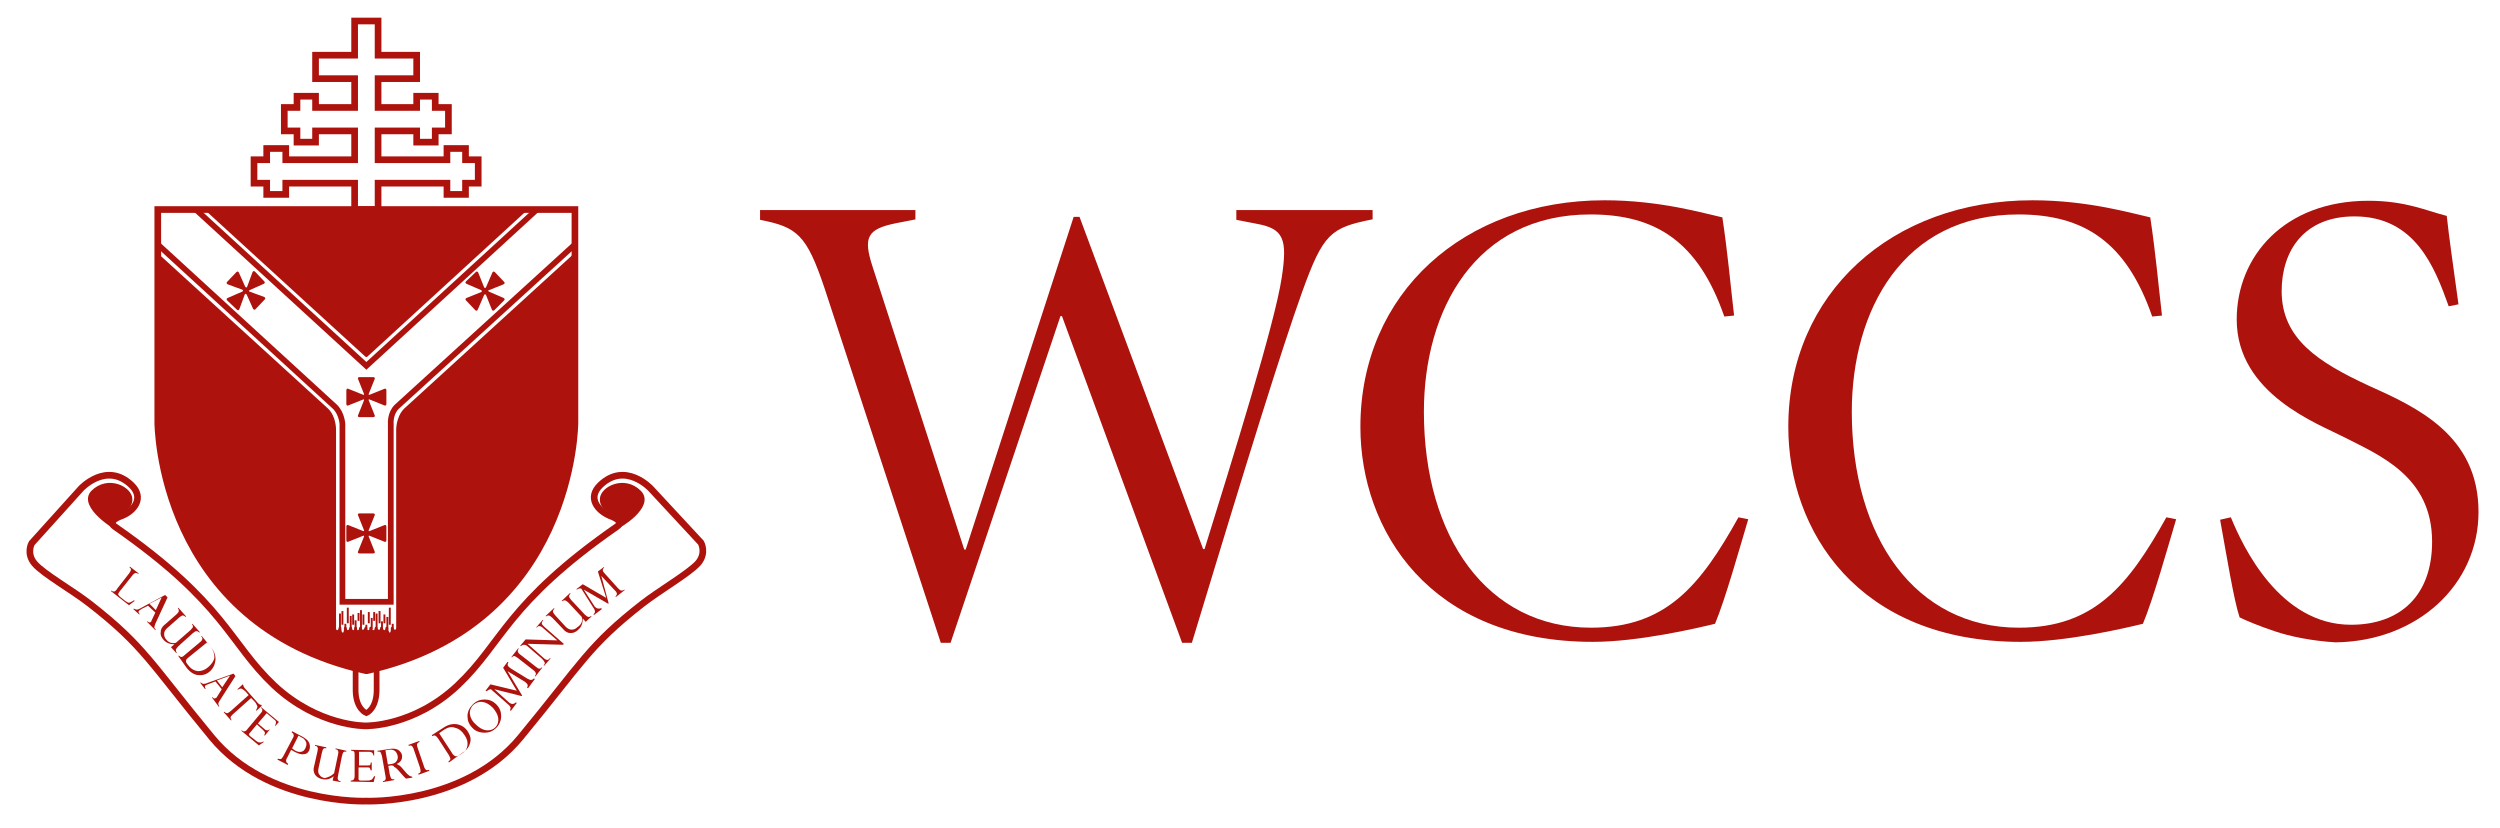 <?xml version="1.0" encoding="utf-8"?>
<!-- Generator: Adobe Illustrator 25.2.3, SVG Export Plug-In . SVG Version: 6.00 Build 0)  -->
<svg version="1.1" xmlns="http://www.w3.org/2000/svg" xmlns:xlink="http://www.w3.org/1999/xlink" x="0px" y="0px"
	 viewBox="0 0 511.8 169.6" style="enable-background:new 0 0 511.8 169.6;" xml:space="preserve">
<style type="text/css">
	.st0{fill:#AD120D;}
	.st1{fill:none;stroke:#AD120D;stroke-width:1.365;stroke-miterlimit:10;}
	.st2{fill:none;stroke:#AD120D;stroke-width:1.17;stroke-miterlimit:10;}
	.st3{fill:none;stroke:#AD120D;stroke-width:0.567;stroke-miterlimit:10;}
	
		.st4{clip-path:url(#SVGID_2_);fill:none;stroke:#AD120D;stroke-width:0.585;stroke-linecap:round;stroke-linejoin:round;stroke-miterlimit:10;}
	.st5{clip-path:url(#SVGID_2_);fill:none;stroke:#AD120D;stroke-width:1.17;stroke-miterlimit:10;}
	.st6{clip-path:url(#SVGID_2_);fill:none;stroke:#AD120D;stroke-width:0.39;stroke-miterlimit:10;}
	.st7{clip-path:url(#SVGID_2_);fill:#AD120D;}
	.st8{fill:#AD120D;stroke:#AD120D;stroke-width:0.585;stroke-miterlimit:10;}
</style>
<g id="Layer_2">
	<path class="st0" d="M81.5,128.8c0,0,0.4-41,0-41.8c-0.4-0.8,1.4-3.1,1.4-3.1l34.7-31.4v17.6l0,9.9l-0.3,10.1l-1.7,9l-2.6,7.5
		l-3.4,6.8l-5.5,7.6l-7.9,7.1l-9,5.6l-12.2,3.6l-3.3-1.1l-6.1-1.7l-8-3.9l-6-4.1l-5.8-5.5l-4.5-5.9l-4.2-7.7l-3-8.2l-1.9-9.7l0-37.2
		l13.4,12.2l13,11.8l7.1,6.4c0,0,2.7,1.9,2.7,5.3c0,3.4,0,36.3,0,36.3l0.1,4.3l0.4,0.6l0.5-0.3l0.5,0.7l0.5,0l0.2-0.5l0.5,0.1
		l0.6-0.4l0.7,0.4l0.3-0.3l0.6,0.4l0.5-0.4l0.5,0.4l0.5-0.3l0.7,0.4l0.6-0.4l0.5,0.5L77,129l0.7,0.4l0.4-0.4l0.8,0.5l0.3-0.5
		l0.6,0.7l0.7-0.3l-0.1-0.4l0.7,0.3L81.5,128.8z"/>
	<polygon class="st0" points="42.3,42.9 75,72.8 107.6,42.9 	"/>
</g>
<g id="Layer_1">
	<g>
		<polygon class="st1" points="97.9,32.7 95.3,32.7 95.3,30.4 91.5,30.4 91.5,32.7 77.4,32.7 77.4,26.8 85.3,26.8 85.3,29.1 
			89.1,29.1 89.1,26.8 91.8,26.8 91.8,22 89.1,22 89.1,19.7 85.3,19.7 85.3,22 77.4,22 77.4,16.1 85.3,16.1 85.3,11.3 77.4,11.3 
			77.4,4.3 72.6,4.3 72.6,11.3 64.6,11.3 64.6,16.1 72.6,16.1 72.6,22 64.6,22 64.6,19.7 60.8,19.7 60.8,22 58.2,22 58.2,26.8 
			60.8,26.8 60.8,29.1 64.6,29.1 64.6,26.8 72.6,26.8 72.6,32.7 58.5,32.7 58.5,30.4 54.6,30.4 54.6,32.7 52,32.7 52,37.5 
			54.6,37.5 54.6,39.8 58.5,39.8 58.5,37.5 72.6,37.5 72.6,42.9 77.4,42.9 77.4,37.5 91.5,37.5 91.5,39.8 95.3,39.8 95.3,37.5 
			97.9,37.5 		"/>
	</g>
	<g>
		<path class="st2" d="M77.1,136.6v4.5l0,0.4C77,145.2,75,146,75,146s-2.1-0.8-2.2-4.5l0-0.4v-4.5"/>
		<path class="st3" d="M75.1,137.3c42.6-9.5,42.6-50.8,42.6-50.8V42.9H75.1h-0.2H32.3v43.6c0,0,0,41.3,42.6,50.8H75.1z"/>
	</g>
	<g>
		<defs>
			<path id="SVGID_1_" d="M75.1,42.9h-0.2H32.3v43.6c0,0,0,41.3,42.6,50.8h0.2c42.6-9.5,42.6-50.8,42.6-50.8V42.9H75.1z"/>
		</defs>
		<clipPath id="SVGID_2_">
			<use xlink:href="#SVGID_1_"  style="overflow:visible;"/>
		</clipPath>
		<path class="st4" d="M81.4,128.5V88.1c0,0-0.1-2.5,1.5-4.2l44.6-40.7l-9.4-9.9L75,72.8L31.8,33.3l-9.4,9.9L67,83.9
			c1.6,1.6,1.5,4.2,1.5,4.2v40.5c0,0,0,0.7,0.5,0.7c0.6,0,0.6-0.7,0.6-0.7s-0.1,1.2,0.6,1.2c0.6,0,0.5-1.2,0.5-1.2s0,0.7,0.5,0.7
			c0.5,0,0.6-0.7,0.6-0.7s0,0.7,0.5,0.7c0.6,0,0.5-0.7,0.5-0.7s-0.1,0.7,0.5,0.7c0.5,0,0.5-0.7,0.5-0.7s-0.1,0.6,0.5,0.6
			c0.5,0,0.6-0.6,0.6-0.6s-0.1,0.7,0.6,0.7c0.5,0,0.4-0.7,0.4-0.7s0,0.7,0.6,0.7c0.5,0,0.5-0.7,0.5-0.7s0,0.6,0.6,0.6
			c0.6,0,0.5-0.6,0.5-0.6s0.1,0.7,0.6,0.7c0.5,0,0.5-0.7,0.5-0.7s0,1.2,0.6,1.2c0.6,0,0.5-1.2,0.5-1.2s0,0.6,0.6,0.6
			C81.4,129.2,81.4,128.5,81.4,128.5z"/>
		<path class="st5" d="M111,41.9L75,74.9L39,41.9h-7.4v7.5l37,33.9c1.4,1.4,1.5,3.5,1.5,3.5v36.4h5H75h5V86.8c0,0-0.2-2.1,1.2-3.5
			l37.2-33.9v-7.5H111z"/>
		<path class="st6" d="M79.8,124.4v3.5 M78.7,125.8v1.8 M77.7,125.1v2.5 M76.6,125.3v1.8 M75.5,125.3v2.3 M74.4,125.8v2.1
			 M73.4,125.5v1.6 M72.3,125.8v2.1 M71.2,124.4v3.2 M70.1,125.1v2.8 M80.4,127.7v1.1 M79.3,126.3v2.5 M78.2,127.2v1.6 M77.1,125.6
			v3.2 M76.1,126.5v2.3 M75,127.9v0.9 M73.9,124.9v3.9 M72.8,127v1.8 M71.8,126.1v2.8 M70.7,127.7v1.1 M69.6,125.6v3.2"/>
		<path class="st7" d="M79.1,79.9c0-0.3-0.2-0.4-0.4-0.3l-3,1.2c-0.2,0.1-0.3,0-0.2-0.2l1.2-3c0.1-0.2,0-0.4-0.3-0.4h-2.8
			c-0.3,0-0.4,0.2-0.3,0.4l1.2,3c0.1,0.2,0,0.3-0.2,0.2l-3-1.2c-0.2-0.1-0.4,0-0.4,0.3v2.8c0,0.3,0.2,0.4,0.4,0.3l3-1.2
			c0.2-0.1,0.3,0,0.2,0.2l-1.2,3c-0.1,0.2,0,0.4,0.3,0.4h2.8c0.3,0,0.4-0.2,0.3-0.4l-1.2-3c-0.1-0.2,0-0.3,0.2-0.2l3,1.2
			c0.2,0.1,0.4,0,0.4-0.3V79.9z"/>
		<path class="st7" d="M79.1,107.8c0-0.3-0.2-0.4-0.4-0.3l-3,1.2c-0.2,0.1-0.3,0-0.2-0.2l1.2-3c0.1-0.2,0-0.4-0.3-0.4h-2.8
			c-0.3,0-0.4,0.2-0.3,0.4l1.2,3c0.1,0.2,0,0.3-0.2,0.2l-3-1.2c-0.2-0.1-0.4,0-0.4,0.3v2.8c0,0.3,0.2,0.4,0.4,0.3l3-1.2
			c0.2-0.1,0.3,0,0.2,0.2l-1.2,3c-0.1,0.2,0,0.4,0.3,0.4h2.8c0.3,0,0.4-0.2,0.3-0.4l-1.2-3c-0.1-0.2,0-0.3,0.2-0.2l3,1.2
			c0.2,0.1,0.4,0,0.4-0.3V107.8z"/>
		<path class="st7" d="M103.2,61.5c0.2-0.2,0.1-0.4-0.1-0.5l-3-1.3c-0.2-0.1-0.2-0.3,0-0.3l3-1.2c0.2-0.1,0.3-0.3,0.1-0.5l-1.9-2
			c-0.2-0.2-0.4-0.1-0.5,0.1l-1.3,3c-0.1,0.2-0.3,0.2-0.4,0l-1.2-3c-0.1-0.2-0.3-0.3-0.5-0.1l-2,1.9c-0.2,0.2-0.1,0.4,0.1,0.5l3,1.3
			c0.2,0.1,0.2,0.3,0,0.4l-3,1.2c-0.2,0.1-0.3,0.3-0.1,0.5l1.9,2c0.2,0.2,0.4,0.1,0.5-0.1l1.3-3c0.1-0.2,0.3-0.2,0.4,0l1.2,3
			c0.1,0.2,0.3,0.3,0.5,0.1L103.2,61.5z"/>
		<path class="st7" d="M52.2,55.6c-0.2-0.2-0.4-0.1-0.5,0.1l-1.1,3c-0.1,0.2-0.2,0.2-0.4,0l-1.3-2.9c-0.1-0.2-0.3-0.3-0.5-0.1
			l-1.9,2c-0.2,0.2-0.1,0.4,0.1,0.5l3,1.1c0.2,0.1,0.2,0.2,0,0.4l-3,1.3c-0.2,0.1-0.3,0.3-0.1,0.5l2,1.9c0.2,0.2,0.4,0.1,0.5-0.1
			l1.1-3c0.1-0.2,0.2-0.2,0.4,0l1.3,2.9c0.1,0.2,0.3,0.3,0.5,0.1l1.9-2c0.2-0.2,0.1-0.4-0.1-0.5l-3-1.1c-0.2-0.1-0.2-0.2,0-0.3
			l2.9-1.3c0.2-0.1,0.3-0.3,0.1-0.5L52.2,55.6z"/>
	</g>
	<g>
		<path class="st1" d="M75,164c0,0,20.2,0.8,31.6-13.1c12.7-15.4,13.9-18.7,24.9-27.3c3.6-2.8,9.5-6.2,11.4-8.3
			c1.8-2.1,0.6-4.2,0.6-4.2L133.2,100c0,0-5.2-5.6-10.3-0.7c-2.7,2.6-0.6,5.2,2,6.3c0,0,3.1,1,1.4,2.2
			c-22.7,15.8-23.3,23.7-32.6,32.5c-9,8.5-18.8,8.3-18.8,8.3h0c0,0-9.7,0.2-18.8-8.3c-9.3-8.8-9.9-16.7-32.6-32.5
			c-1.7-1.2,1.4-2.2,1.4-2.2c2.6-1,4.7-3.7,2-6.3c-5.1-4.9-10.3,0.7-10.3,0.7L6.5,111.2c0,0-1.2,2.1,0.6,4.2
			c1.8,2.1,7.7,5.4,11.4,8.3c11,8.6,12.2,11.9,24.9,27.3C54.8,164.8,75,164,75,164L75,164z"/>
	</g>
	<g>
		<path class="st8" d="M126.2,108c0,0,1.7-0.8,0.3-2.2c-1.4-1.3-3.5-1.5-3.4-3.7c0.1-2.2,4.7-4.6,7.9-1.4
			C133.9,103.7,126.5,108.1,126.2,108z M24.3,108.4c0,0-2.3-1.2-0.9-2.6c1.4-1.3,3.5-1.5,3.4-3.7c-0.1-2.2-4.7-4.6-7.9-1.4
			C16.1,103.7,24,108.5,24.3,108.4z"/>
		<path class="st0" d="M27.4,122.9l0.2,0.1l-1.2,0.9l-3.7-2.9l0.1-0.1c0.2,0.2,0.4,0.2,0.6,0.2c0.2-0.1,0.4-0.2,0.6-0.6l2.5-3.2
			c0.2-0.3,0.3-0.5,0.3-0.7c0-0.2-0.1-0.3-0.3-0.5l0.1-0.1l1.8,1.4l-0.1,0.1c-0.2-0.2-0.4-0.2-0.6-0.2c-0.2,0.1-0.4,0.2-0.6,0.5
			l-2.7,3.4c-0.1,0.2-0.2,0.3-0.2,0.5c0,0.1,0.2,0.3,0.4,0.5l1,0.8c0.3,0.2,0.6,0.4,0.8,0.4C26.7,123.3,27,123.2,27.4,122.9"/>
		<path class="st0" d="M30.1,127.3l0.1-0.1c0.3,0.3,0.5,0.3,0.7,0.1c0.1-0.1,0.1-0.1,0.1-0.2l0.8-1.7l-1.5-1.4l-1.2,0.6
			c-0.3,0.2-0.5,0.3-0.6,0.4c-0.2,0.2-0.2,0.4,0.1,0.7l-0.1,0.1l-1.2-1.1l0.1-0.1c0.2,0.1,0.4,0.2,0.6,0.2c0.2,0,0.5-0.1,0.8-0.3
			l5-2.7l0.5,0.5l-2.5,5.4c-0.1,0.3-0.2,0.6-0.2,0.7c0,0.2,0.1,0.3,0.3,0.5l-0.1,0.1L30.1,127.3z M30.6,123.6l1.3,1.3l1.2-2.6
			L30.6,123.6z"/>
		<path class="st0" d="M36,131.6L39,129c0.3-0.3,0.4-0.5,0.5-0.6c0-0.2,0-0.4-0.2-0.6l0.1-0.1l1.5,1.7l-0.1,0.1
			c-0.2-0.2-0.4-0.3-0.6-0.3c-0.2,0-0.4,0.2-0.7,0.4l-3,2.7c-0.3,0.3-0.4,0.5-0.5,0.7c0,0.2,0,0.4,0.2,0.6l-0.1,0.1l-1.1-1.2
			l0.7-0.6c-0.9,0-1.7-0.3-2.2-0.9c-0.5-0.5-0.7-1.1-0.6-1.6c0-0.6,0.3-1.1,0.8-1.5l2.4-2.1c0.3-0.3,0.5-0.5,0.5-0.7
			c0-0.2,0-0.4-0.2-0.6l0.1-0.1l1.6,1.8l-0.1,0.1c-0.2-0.2-0.4-0.3-0.6-0.3c-0.2,0-0.4,0.2-0.7,0.4l-2.5,2.2
			c-0.4,0.4-0.6,0.7-0.6,1.2c0,0.4,0.1,0.8,0.5,1.2C34.5,131.5,35.2,131.8,36,131.6"/>
		<path class="st0" d="M36.5,134.3l0.1-0.1c0.2,0.2,0.4,0.3,0.5,0.3c0.2,0,0.4-0.1,0.7-0.4l3.1-2.6c0.3-0.2,0.5-0.5,0.5-0.6
			c0.1-0.2,0-0.4-0.2-0.6l0.1-0.1l1.9,2.3c0.7,0.9,1,1.8,0.9,2.7c-0.1,0.9-0.5,1.7-1.2,2.3c-0.7,0.6-1.5,0.8-2.4,0.7
			c-0.8-0.1-1.6-0.6-2.3-1.5L36.5,134.3z M43.2,132.5l-0.8-1l-3.7,3c-0.4,0.3-0.6,0.5-0.6,0.7c-0.1,0.2,0,0.4,0.2,0.7l0.4,0.5
			c0.5,0.6,1.1,0.9,1.8,1c0.7,0,1.4-0.2,2.1-0.8c0.7-0.6,1.2-1.3,1.3-2C43.9,133.9,43.7,133.2,43.2,132.5"/>
		<path class="st0" d="M43.4,142.8l0.1-0.1c0.2,0.3,0.4,0.4,0.7,0.2c0.1,0,0.1-0.1,0.2-0.2l1-1.6l-1.3-1.6l-1.3,0.5
			c-0.3,0.1-0.5,0.2-0.7,0.3c-0.2,0.2-0.2,0.4,0,0.7l-0.1,0.1l-1-1.3l0.1-0.1c0.2,0.2,0.4,0.3,0.5,0.3c0.2,0,0.5,0,0.9-0.2l5.3-1.9
			l0.4,0.5l-3.2,5c-0.2,0.3-0.3,0.5-0.3,0.7c0,0.2,0.1,0.3,0.2,0.5l-0.1,0.1L43.4,142.8z M44.4,139.3l1.1,1.4l1.6-2.4L44.4,139.3z"
			/>
		<path class="st0" d="M52.1,143.6l-0.7-0.7l-3.7,3.3c-0.3,0.3-0.5,0.5-0.5,0.6c0,0.2,0,0.3,0.2,0.6l-0.1,0.1l-1.5-1.7l0.1-0.1
			c0.2,0.2,0.4,0.3,0.6,0.3c0.2,0,0.4-0.2,0.7-0.4l3.7-3.3l-0.6-0.7c-0.3-0.3-0.6-0.5-0.8-0.6c-0.2-0.1-0.5,0-0.8,0.2l-0.1-0.1
			l1.1-1l0.1,0.1c0,0.2,0.1,0.5,0.5,0.9l2.3,2.6c0.3,0.4,0.6,0.6,0.9,0.6l0.1,0.2l-1.1,1l-0.1-0.1c0.2-0.3,0.3-0.6,0.3-0.8
			C52.5,144.2,52.4,143.9,52.1,143.6"/>
		<path class="st0" d="M55.1,149.3l0.1,0.1l-1,1.2l-0.1-0.1c0.1-0.3,0.2-0.4,0.1-0.6c0-0.1-0.2-0.3-0.4-0.5l-1.2-1.1l-1.5,1.8
			c-0.1,0.1-0.2,0.2-0.1,0.3c0,0.1,0.1,0.2,0.2,0.3l0.9,0.7c0.3,0.3,0.5,0.4,0.7,0.5c0.1,0.1,0.3,0.1,0.5,0.1c0.2,0,0.4-0.1,0.6-0.2
			l0.1,0.1l-1,0.7l-3.6-3l0.1-0.1c0.2,0.2,0.4,0.3,0.6,0.2c0.2,0,0.4-0.2,0.6-0.5l2.6-3.1c0.3-0.3,0.4-0.5,0.4-0.7
			c0-0.2-0.1-0.4-0.3-0.5l0.1-0.1l3.6,3l-0.7,0.8l-0.1-0.1c0.2-0.3,0.2-0.5,0.2-0.7c0-0.2-0.2-0.4-0.5-0.6l-1.4-1.2l-1.8,2.1
			l1.4,1.2c0.2,0.2,0.3,0.2,0.5,0.2C54.8,149.6,55,149.5,55.1,149.3"/>
		<path class="st0" d="M59.8,149.7l2.1,1.1c0.7,0.4,1.2,0.8,1.4,1.3s0.2,1,0,1.5c-0.2,0.5-0.6,0.8-1.1,0.8c-0.5,0.1-1.1-0.1-1.7-0.4
			c-0.3-0.1-0.5-0.3-0.9-0.5l-0.8,1.6c-0.2,0.3-0.3,0.6-0.2,0.8c0,0.2,0.2,0.3,0.4,0.5l-0.1,0.2l-2.1-1.1l0.1-0.2
			c0.2,0.1,0.5,0.1,0.6,0.1c0.2-0.1,0.3-0.3,0.5-0.6l1.9-3.6c0.2-0.3,0.3-0.6,0.2-0.8c0-0.2-0.2-0.3-0.4-0.5L59.8,149.7z M61.8,151
			l-0.7-0.4l-1.3,2.6c0.2,0.2,0.4,0.3,0.7,0.5c0.4,0.2,0.8,0.3,1.2,0.2c0.4-0.1,0.6-0.3,0.8-0.7c0.2-0.4,0.3-0.8,0.2-1.2
			C62.5,151.6,62.3,151.2,61.8,151"/>
		<path class="st0" d="M68.4,158.3l0.8-3.8c0.1-0.4,0.1-0.6,0-0.8c-0.1-0.2-0.2-0.3-0.5-0.3l0-0.2l2.2,0.5l0,0.2
			c-0.3-0.1-0.5,0-0.6,0.1c-0.1,0.1-0.2,0.4-0.3,0.8l-0.8,4c-0.1,0.4-0.1,0.6,0,0.8s0.2,0.3,0.5,0.3l0,0.2l-1.6-0.3l0.2-0.9
			c-0.7,0.6-1.5,0.8-2.3,0.6c-0.7-0.1-1.2-0.5-1.5-0.9c-0.3-0.5-0.4-1.1-0.2-1.7l0.7-3.1c0.1-0.4,0.1-0.7,0-0.8
			c-0.1-0.2-0.2-0.3-0.5-0.3l0-0.2l2.3,0.5l0,0.2c-0.3-0.1-0.5,0-0.6,0.1c-0.1,0.1-0.2,0.4-0.3,0.8l-0.7,3.2c-0.1,0.5-0.1,1,0.2,1.3
			c0.2,0.4,0.6,0.6,1.1,0.7C67.2,159.1,67.8,158.9,68.4,158.3"/>
		<path class="st0" d="M75.9,156.1l0.2,0l0,1.6l-0.2,0c-0.1-0.3-0.2-0.5-0.2-0.5c-0.1-0.1-0.3-0.1-0.7-0.1l-1.6,0l0,2.3
			c0,0.2,0,0.3,0.1,0.3c0.1,0.1,0.2,0.1,0.4,0.1l1.1,0c0.4,0,0.7,0,0.8-0.1c0.2,0,0.3-0.1,0.4-0.2c0.1-0.1,0.2-0.3,0.4-0.6l0.2,0
			l-0.3,1.2l-4.7-0.1l0-0.2c0.3,0,0.5-0.1,0.6-0.2c0.1-0.1,0.2-0.4,0.2-0.8l0-4.1c0-0.4,0-0.7-0.1-0.8c-0.1-0.2-0.3-0.2-0.6-0.2
			l0-0.2l4.7,0.1l0,1.1l-0.1,0c-0.1-0.3-0.2-0.5-0.3-0.6c-0.1-0.1-0.4-0.2-0.8-0.2l-1.9,0l0,2.8l1.8,0c0.2,0,0.4,0,0.5-0.1
			C75.8,156.5,75.9,156.4,75.9,156.1"/>
		<path class="st0" d="M80,156.7l-0.5,0.1l0.3,1.8c0.1,0.4,0.2,0.6,0.3,0.8c0.1,0.1,0.3,0.2,0.6,0.1l0,0.2l-2.3,0.4l0-0.2
			c0.3,0,0.5-0.2,0.5-0.3c0.1-0.2,0.1-0.4,0-0.8l-0.7-4c-0.1-0.4-0.2-0.6-0.3-0.8c-0.1-0.1-0.3-0.2-0.6-0.1l0-0.2l2.6-0.4
			c0.6-0.1,1.2,0,1.6,0.2c0.4,0.3,0.7,0.6,0.8,1.1c0.1,0.8-0.2,1.4-1.1,1.8c0.2,0.1,0.4,0.2,0.7,0.4c0.2,0.2,0.5,0.5,0.9,1
			c0.4,0.5,0.7,0.8,1,1c0.2,0.1,0.4,0.2,0.6,0.2l0,0.2l-1.3,0.2c-0.3-0.3-0.7-0.7-1.2-1.3c-0.5-0.6-0.9-1-1.2-1.1
			C80.6,156.7,80.3,156.7,80,156.7 M79.6,153.5l-0.7,0.1l0.5,2.9l0.8-0.1c0.5-0.1,0.8-0.3,1-0.6c0.2-0.3,0.3-0.7,0.2-1.1
			c-0.1-0.4-0.3-0.8-0.6-1C80.5,153.5,80.1,153.4,79.6,153.5"/>
		<path class="st0" d="M85.8,151.7l0.1,0.2c-0.3,0.1-0.4,0.2-0.5,0.4c-0.1,0.2,0,0.5,0.1,0.8l1.3,3.8c0.1,0.4,0.3,0.6,0.4,0.7
			c0.2,0.1,0.4,0.1,0.6,0l0.1,0.2l-2.2,0.8l-0.1-0.2c0.3-0.1,0.4-0.2,0.5-0.4c0-0.2,0-0.4-0.1-0.8l-1.3-3.8
			c-0.1-0.4-0.3-0.6-0.4-0.7c-0.1-0.1-0.4-0.1-0.6,0l-0.1-0.2L85.8,151.7z"/>
		<path class="st0" d="M91.9,156.1l-0.1-0.2c0.2-0.2,0.4-0.3,0.4-0.5c0-0.2-0.1-0.4-0.3-0.8l-2.2-3.4c-0.2-0.3-0.4-0.5-0.6-0.6
			c-0.2-0.1-0.4,0-0.6,0.1l-0.1-0.2l2.5-1.6c0.9-0.6,1.9-0.8,2.8-0.6c0.9,0.2,1.6,0.7,2.1,1.5c0.5,0.8,0.7,1.6,0.4,2.4
			c-0.2,0.8-0.8,1.5-1.8,2.1L91.9,156.1z M90.9,149.4l-1,0.7l2.6,4c0.2,0.4,0.5,0.6,0.7,0.7c0.2,0.1,0.4,0,0.7-0.1l0.6-0.4
			c0.7-0.4,1.1-1,1.2-1.7c0.1-0.7-0.1-1.4-0.6-2.1c-0.5-0.8-1.1-1.3-1.9-1.5C92.4,148.7,91.7,148.9,90.9,149.4"/>
		<path class="st0" d="M96.7,149c-0.7-0.7-1-1.5-1-2.4c0-0.9,0.4-1.7,1.1-2.4c0.7-0.7,1.5-1,2.4-1c0.9,0,1.7,0.3,2.4,1
			c0.7,0.7,1,1.5,1,2.4c0,0.9-0.4,1.8-1,2.4c-0.7,0.7-1.5,1-2.4,1S97.3,149.7,96.7,149 M97.4,148.3c0.7,0.7,1.4,1.1,2.1,1.2
			c0.7,0.1,1.4-0.1,1.9-0.6c0.5-0.5,0.7-1.2,0.6-1.9c-0.1-0.7-0.5-1.4-1.1-2.1c-0.7-0.7-1.4-1.1-2.1-1.2c-0.7-0.1-1.3,0.1-1.9,0.6
			c-0.5,0.5-0.8,1.2-0.7,1.9C96.3,147,96.7,147.7,97.4,148.3"/>
		<path class="st0" d="M103,136.7l0.9-1.2l0.2,0.1c-0.3,0.4-0.2,0.8,0.3,1.1c0,0,0.1,0.1,0.1,0.1l3.4,2.1c0.4,0.2,0.6,0.3,0.8,0.3
			c0.2,0,0.4-0.1,0.6-0.3l0.2,0.1l-1.4,1.9l-0.2-0.1c0.1-0.2,0.2-0.4,0.1-0.6c0-0.2-0.2-0.3-0.4-0.5c0,0-0.1-0.1-0.1-0.1l-3.6-2.2
			l3,5l-0.1,0.1l-5.6-1.4l3,2.7c0,0,0.1,0.1,0.1,0.1c0.5,0.3,0.9,0.3,1.3-0.1l0.2,0.1l-1.2,1.6l-0.2-0.1c0.1-0.2,0.2-0.5,0.1-0.6
			c-0.1-0.2-0.2-0.4-0.6-0.7l-3.4-3c-0.3,0-0.6,0.2-0.9,0.4l-0.2-0.1l1-1.3l5.4,1.3L103,136.7z"/>
		<path class="st0" d="M106.1,132.7l0.1,0.1c-0.2,0.2-0.2,0.4-0.2,0.6c0.1,0.2,0.2,0.4,0.5,0.6l3.2,2.5c0.3,0.2,0.5,0.4,0.7,0.4
			c0.2,0,0.4-0.1,0.5-0.3l0.1,0.1l-1.4,1.8l-0.1-0.1c0.2-0.2,0.2-0.4,0.2-0.6c-0.1-0.2-0.2-0.4-0.5-0.6l-3.2-2.5
			c-0.3-0.2-0.6-0.4-0.7-0.4c-0.2,0-0.4,0.1-0.5,0.3l-0.1-0.1L106.1,132.7z"/>
		<path class="st0" d="M109.9,128.5l-0.1-0.1l1.3-1.5l0.1,0.1c-0.2,0.2-0.3,0.5-0.3,0.6c0,0.2,0.2,0.4,0.5,0.7l4,3.5l-0.1,0.2
			l-7.3-0.2l3.4,3c0.2,0.2,0.5,0.3,0.6,0.3c0.2,0,0.4-0.1,0.6-0.4l0.1,0.1l-1.3,1.5l-0.1-0.1c0.2-0.2,0.3-0.4,0.2-0.6
			c-0.1-0.2-0.2-0.4-0.5-0.7l-2.9-2.5c-0.3-0.3-0.6-0.4-0.8-0.4c-0.2,0-0.5,0.1-0.7,0.3l-0.1-0.1l1.1-1.3l6.5,0.2l-2.9-2.5
			c-0.3-0.3-0.5-0.4-0.7-0.4C110.3,128.1,110.1,128.2,109.9,128.5"/>
		<path class="st0" d="M119.1,126.3l-2.7-2.9c-0.3-0.3-0.5-0.4-0.7-0.5c-0.2,0-0.4,0-0.6,0.2l-0.1-0.1l1.7-1.6l0.1,0.1
			c-0.2,0.2-0.3,0.4-0.3,0.6c0,0.2,0.2,0.4,0.4,0.7l2.8,3c0.3,0.3,0.5,0.4,0.7,0.5c0.2,0,0.4,0,0.6-0.2l0.1,0.1l-1.2,1.1l-0.6-0.7
			c0,0.9-0.2,1.7-0.9,2.3c-0.5,0.5-1,0.7-1.6,0.7c-0.6,0-1.1-0.3-1.5-0.8l-2.2-2.3c-0.3-0.3-0.5-0.4-0.7-0.5c-0.2,0-0.4,0-0.6,0.2
			l-0.1-0.1l1.7-1.6l0.1,0.1c-0.2,0.2-0.3,0.4-0.3,0.6c0,0.2,0.2,0.4,0.4,0.7l2.2,2.4c0.4,0.4,0.8,0.6,1.2,0.6
			c0.4,0,0.8-0.1,1.2-0.5C119.1,127.8,119.3,127.1,119.1,126.3"/>
		<path class="st0" d="M122.4,117l1.2-0.9l0.1,0.1c-0.4,0.3-0.4,0.7,0,1.1c0,0,0.1,0.1,0.1,0.1l2.7,3c0.3,0.3,0.5,0.5,0.7,0.5
			c0.2,0,0.4,0,0.6-0.2l0.1,0.1l-1.8,1.4l-0.1-0.1c0.2-0.2,0.3-0.4,0.3-0.5c0-0.2-0.1-0.3-0.2-0.5c0,0-0.1-0.1-0.1-0.1l-2.9-3.1
			l1.5,5.6l-0.1,0.1l-5-2.9l2.2,3.4c0,0.1,0.1,0.1,0.1,0.1c0.3,0.4,0.8,0.5,1.3,0.3l0.1,0.2l-1.6,1.2l-0.1-0.1
			c0.2-0.2,0.3-0.4,0.3-0.6c0-0.2-0.1-0.5-0.4-0.9l-2.4-3.8c-0.3-0.1-0.6,0-0.9,0.2l-0.1-0.1l1.3-1l4.8,2.8L122.4,117z"/>
		<path class="st1" d="M75.1,137.3c42.6-9.5,42.6-50.8,42.6-50.8V42.9H75.1h-0.2H32.3v43.6c0,0,0,41.3,42.6,50.8H75.1z"/>
	</g>
	<g>
		<path class="st0" d="M187.5,44.9l-4.1,0.8c-5.9,1.2-6.7,2.9-4.8,8.8l18.8,58h0.3l22.1-68.1h1.2l25.3,68h0.3
			c5.7-18.4,14.4-46.2,15.8-55.6c1.2-7.9,0.4-10-5.2-11l-4.1-0.8V43H281v1.9c-8.6,1.7-10.1,2.9-14.4,14.8
			c-4.1,11.4-11.2,34.2-22.6,71.9h-2l-24.6-66.9h-0.3l-22.5,66.9h-2l-23.8-72.6c-3.7-11-5.6-12.5-13.2-14V43h31.8V44.9z"/>
		<path class="st0" d="M353,64.8c-5.3-15.3-14-20.9-27.4-20.9c-23.6,0-34.1,19.6-34.1,40.4c0,25.7,13,44.2,34.2,44.2
			c15.4,0,22.4-8.6,30.2-22.6l2,0.4c-1.7,5.7-4.7,16.4-6.8,21.4c-3.7,0.9-15.7,3.7-25,3.7c-33.5,0-47.6-22.9-47.6-44
			c0-27.4,21.2-46.4,50-46.4c11.4,0,20.4,2.7,24.1,3.5c1.1,7.3,1.6,13.2,2.4,20.1L353,64.8z"/>
		<path class="st0" d="M440.6,64.8c-5.3-15.3-14-20.9-27.4-20.9c-23.6,0-34.1,19.6-34.1,40.4c0,25.7,13,44.2,34.2,44.2
			c15.4,0,22.4-8.6,30.2-22.6l2,0.4c-1.7,5.7-4.7,16.4-6.8,21.4c-3.7,0.9-15.7,3.7-25,3.7c-33.5,0-47.6-22.9-47.6-44
			c0-27.4,21.2-46.4,50-46.4c11.4,0,20.4,2.7,24.1,3.5c1.1,7.3,1.6,13.2,2.4,20.1L440.6,64.8z"/>
		<path class="st0" d="M456.7,105.9c2.5,6.1,10,22,24.6,22c10.1,0,16.6-6,16.6-17c0-13.4-10.8-17.7-18-21.4c-5.2-2.7-22-8.8-22-24.1
			c0-12.9,9.7-24.3,27-24.3c7.6,0,12,2.1,16,3.1c0.5,4.7,1.3,10,2.4,18.1l-2,0.4c-2.9-8.1-6.9-18.4-19.3-18.4
			c-10.2,0-14.9,6.9-14.9,15.3c0,9.8,7.6,14.6,17.7,19.3c9.8,4.4,22.6,10.1,22.6,25.9c0,14.9-12.5,26.5-29.3,26.7
			c-4.8-0.3-9.3-1.2-12.5-2.3c-3.3-1.1-5.6-2.1-7.1-2.8c-1.2-3.5-2.7-12.9-4-20L456.7,105.9z"/>
	</g>
</g>
</svg>
